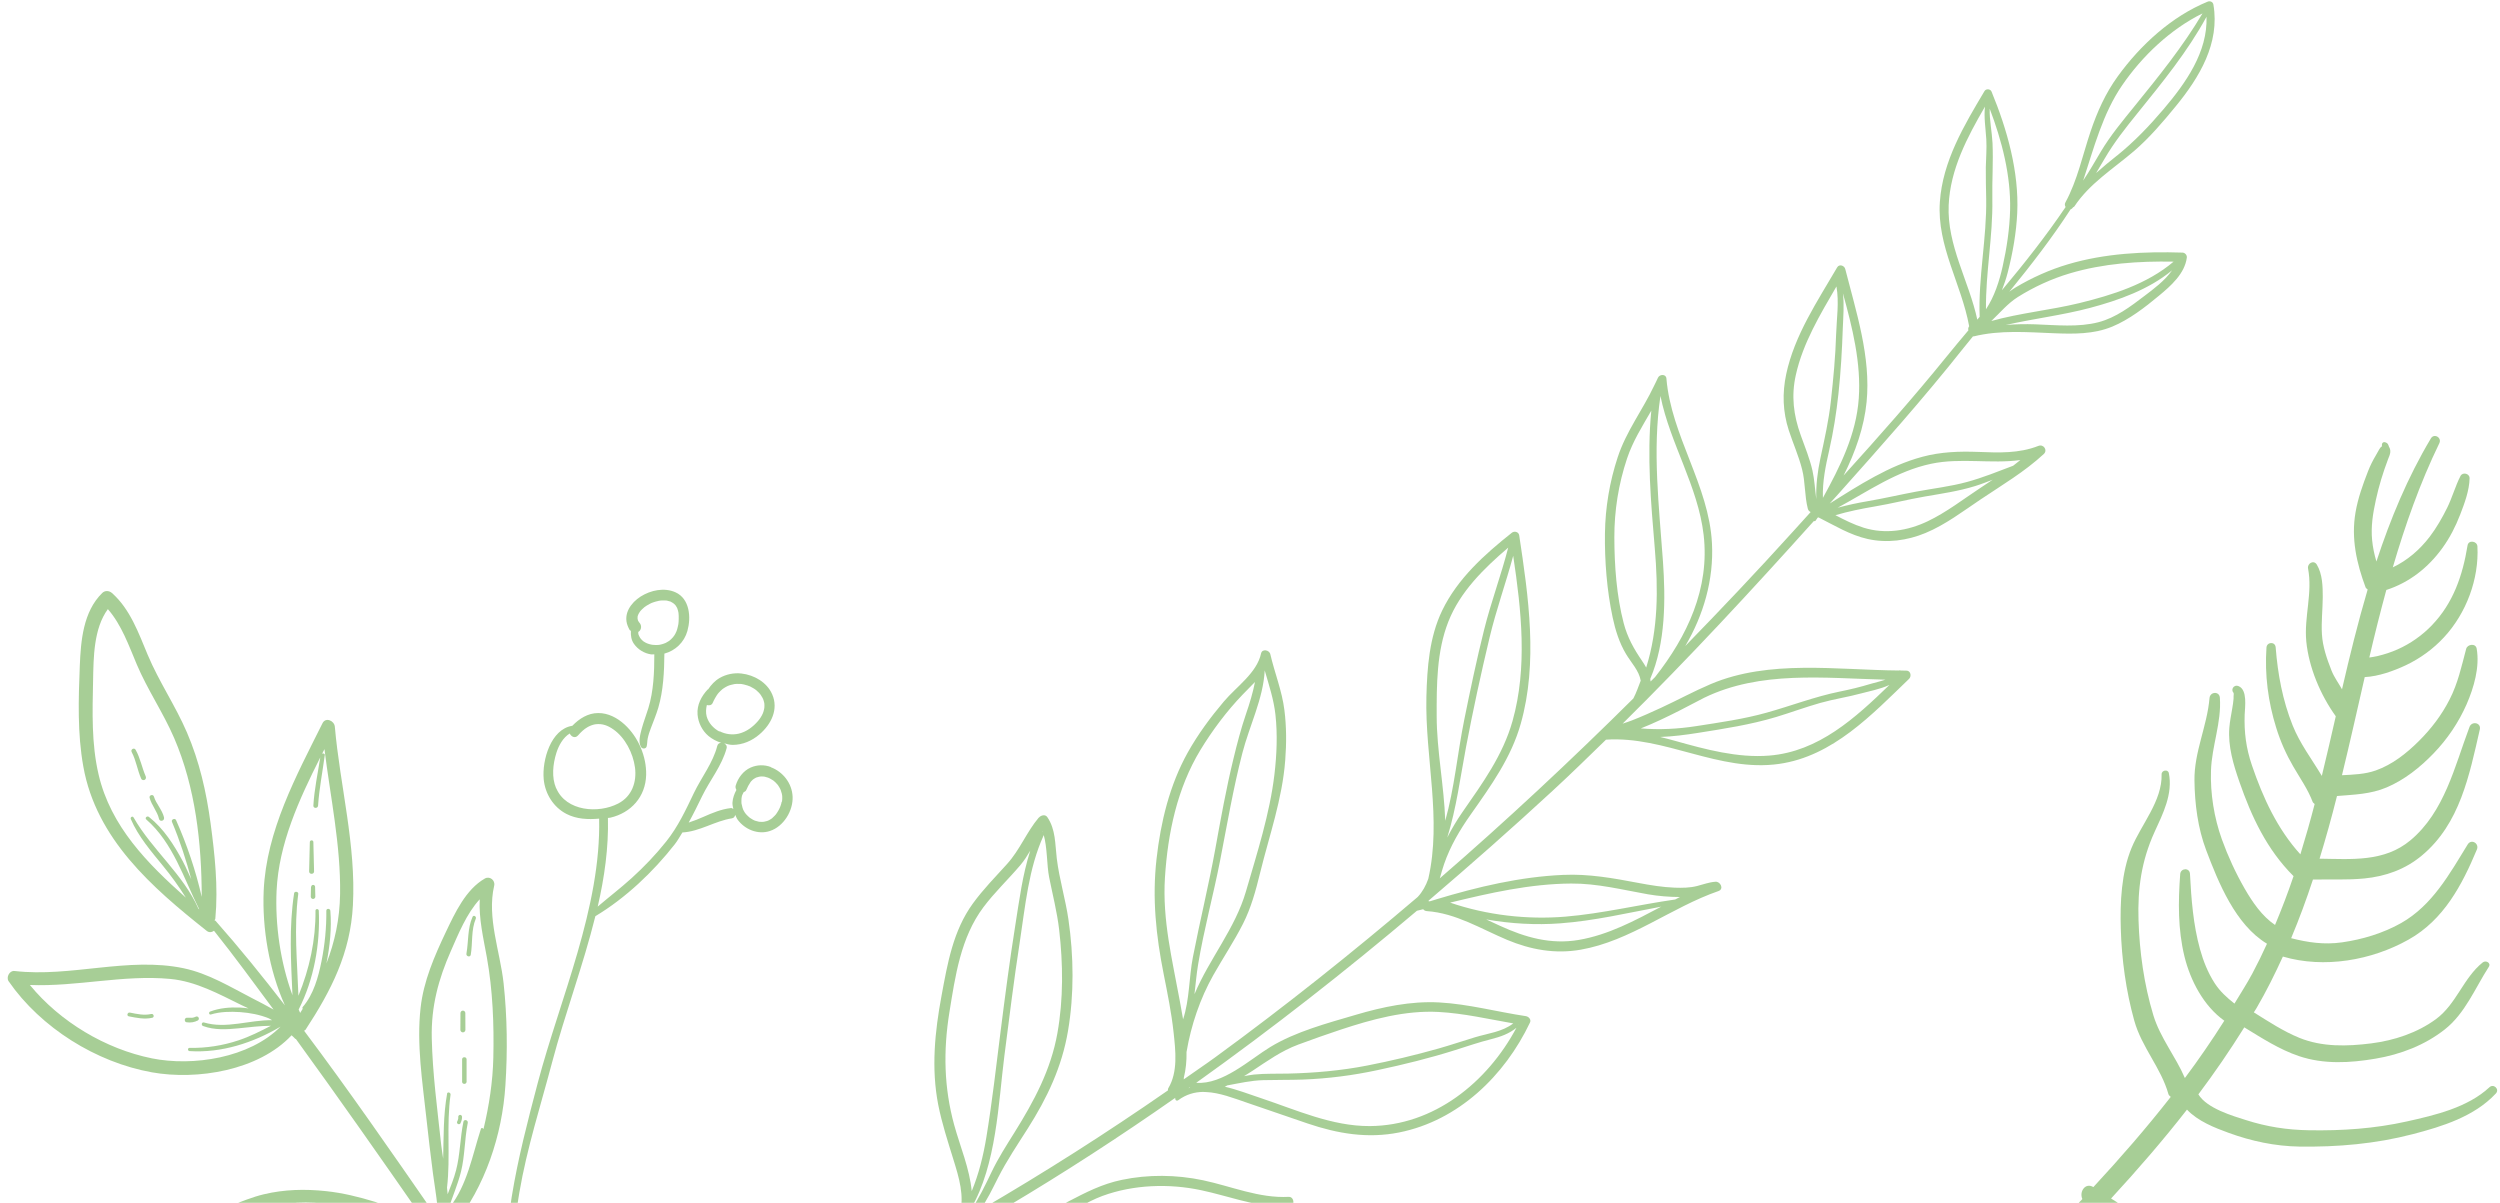 <svg width="318" height="153" viewBox="0 0 318 153" fill="none" xmlns="http://www.w3.org/2000/svg">
<path d="M80.11 80.15C80.14 80.2 80.21 80.2 80.25 80.25C80.22 80.83 80.29 81.41 80.64 81.9C81.15 82.63 81.96 83.11 82.83 83.24C82.97 83.26 83.1 83.22 83.23 83.23C83.23 85.5 83.14 87.9 82.47 90.08C82.2 90.96 81.86 91.83 81.62 92.72C81.45 93.39 81.15 94.38 81.54 95.02C81.71 95.3 82.18 95.27 82.26 94.93C82.34 94.6 82.32 94.25 82.39 93.92C82.48 93.48 82.63 93.05 82.79 92.62C83.11 91.76 83.47 90.92 83.73 90.04C84.38 87.83 84.49 85.43 84.51 83.14C85.89 82.77 87.03 81.72 87.44 80.25C87.92 78.55 87.75 76.17 85.92 75.34C84.5 74.7 82.77 75.07 81.49 75.88C80.25 76.67 79.26 78.07 79.83 79.58C79.91 79.78 80 79.98 80.11 80.17V80.15ZM81.09 78.49C81.11 78.43 81.12 78.36 81.14 78.29C81.14 78.27 81.16 78.23 81.18 78.19C81.18 78.17 81.22 78.1 81.23 78.08C81.29 77.96 81.37 77.86 81.44 77.75C81.46 77.73 81.48 77.7 81.5 77.68C81.54 77.63 81.59 77.59 81.63 77.54C81.74 77.43 81.86 77.33 81.97 77.23C81.99 77.22 82.01 77.2 82.03 77.19C82.1 77.14 82.17 77.1 82.23 77.05C82.36 76.97 82.49 76.89 82.63 76.82C82.7 76.78 82.78 76.75 82.86 76.71C83.03 76.63 82.75 76.75 82.93 76.68C83.09 76.62 83.25 76.56 83.41 76.52C83.54 76.48 83.68 76.45 83.82 76.42C83.88 76.41 84.16 76.38 83.92 76.4C84 76.4 84.08 76.38 84.16 76.38C84.31 76.38 84.45 76.37 84.6 76.38C84.66 76.38 84.72 76.39 84.78 76.39C84.81 76.39 84.85 76.4 84.88 76.41C85.02 76.44 85.15 76.48 85.28 76.52C85.45 76.58 85.16 76.45 85.34 76.55C85.41 76.59 85.48 76.62 85.55 76.67C85.6 76.7 85.76 76.84 85.6 76.69C85.65 76.74 85.71 76.78 85.76 76.83C85.81 76.88 85.86 76.93 85.91 76.98C85.92 76.99 86 77.1 85.93 77C85.86 76.9 85.96 77.04 85.97 77.06C86.01 77.12 86.05 77.19 86.09 77.26C86.11 77.29 86.12 77.32 86.14 77.36C86.21 77.49 86.09 77.22 86.14 77.36C86.2 77.53 86.26 77.7 86.29 77.88C86.29 77.92 86.3 77.96 86.31 78.01C86.35 78.18 86.31 77.86 86.31 78.04C86.31 78.13 86.33 78.23 86.33 78.32C86.34 78.57 86.33 78.81 86.32 79.06C86.3 79.34 86.29 79.43 86.22 79.71C86.2 79.82 86.17 79.92 86.14 80.03C86.12 80.09 86.1 80.15 86.08 80.21C86.08 80.22 86.06 80.27 86.05 80.3C85.86 80.75 85.68 81 85.38 81.29C85.32 81.35 85.25 81.41 85.18 81.47C85.04 81.58 85.28 81.4 85.14 81.5C85.11 81.52 85.08 81.54 85.05 81.56C84.96 81.62 84.87 81.67 84.78 81.72C84.75 81.74 84.72 81.75 84.69 81.77C84.67 81.78 84.46 81.87 84.6 81.81C84.43 81.88 84.25 81.94 84.07 81.98C83.99 82 83.91 82.01 83.82 82.03C83.65 82.06 83.95 82.02 83.79 82.03C83.74 82.03 83.69 82.03 83.64 82.04C83.43 82.05 83.21 82.04 83 82.02C83.15 82.04 82.87 82 82.83 81.99C82.74 81.97 82.64 81.95 82.55 81.92C82.44 81.89 82.34 81.85 82.24 81.81C82.37 81.86 82.13 81.75 82.09 81.73C82.01 81.69 81.93 81.64 81.86 81.59C81.84 81.58 81.72 81.49 81.83 81.57C81.79 81.54 81.76 81.51 81.73 81.48C81.54 81.31 81.51 81.26 81.41 81.11C81.36 81.03 81.32 80.95 81.28 80.87C81.35 81.01 81.2 80.68 81.26 80.82C81.24 80.77 81.22 80.72 81.2 80.66C81.17 80.57 81.2 80.46 81.19 80.36C81.21 80.35 81.23 80.36 81.25 80.35C81.62 80.06 81.64 79.54 81.33 79.2C81.31 79.18 81.29 79.15 81.27 79.13C81.25 79.07 81.2 79.02 81.17 78.97C81.17 78.95 81.15 78.94 81.15 78.92C81.15 78.87 81.12 78.79 81.1 78.73C81.1 78.72 81.1 78.7 81.1 78.69C81.1 78.63 81.1 78.57 81.1 78.5C81.1 78.3 81.06 78.65 81.1 78.47L81.09 78.49Z" fill="#509E2F" fill-opacity="0.5"/>
<path d="M59.88 121.45C60.14 119.94 59.91 118.3 60.52 116.86C60.64 116.58 60.24 116.34 60.11 116.62C59.45 118.09 59.61 119.74 59.33 121.3C59.26 121.66 59.82 121.81 59.88 121.45Z" fill="#509E2F" fill-opacity="0.5"/>
<path d="M59.2 131C59.2 130.29 59.2 129.57 59.19 128.86C59.19 128.69 59.05 128.55 58.88 128.55C58.71 128.55 58.58 128.69 58.57 128.86C58.57 129.57 58.57 130.29 58.56 131C58.56 131.17 58.71 131.32 58.88 131.32C59.05 131.32 59.2 131.17 59.2 131Z" fill="#509E2F" fill-opacity="0.5"/>
<path d="M39.95 110.85C39.93 109.6 39.9 108.36 39.86 107.11C39.86 106.82 39.42 106.82 39.41 107.11C39.37 108.36 39.34 109.61 39.32 110.85C39.32 111.25 39.95 111.25 39.95 110.85Z" fill="#509E2F" fill-opacity="0.5"/>
<path d="M39.56 112.81C39.55 113.23 39.54 113.64 39.53 114.06C39.53 114.21 39.66 114.35 39.82 114.35C39.97 114.35 40.11 114.22 40.11 114.06C40.1 113.64 40.09 113.23 40.08 112.81C40.08 112.68 39.97 112.55 39.83 112.56C39.69 112.56 39.58 112.67 39.58 112.81H39.56Z" fill="#509E2F" fill-opacity="0.5"/>
<path d="M16.52 128.8C16.21 128.74 16.07 129.22 16.39 129.28C17.38 129.47 18.37 129.69 19.37 129.46C19.68 129.39 19.55 128.91 19.24 128.98C18.33 129.19 17.42 128.98 16.52 128.8Z" fill="#509E2F" fill-opacity="0.5"/>
<path d="M25.16 129.81C25.29 129.74 25.34 129.55 25.26 129.43C25.17 129.29 25.02 129.26 24.88 129.33C24.87 129.33 24.85 129.34 24.84 129.35C24.81 129.36 24.81 129.36 24.83 129.35C24.86 129.34 24.79 129.36 24.79 129.37C24.74 129.39 24.69 129.4 24.64 129.42C24.59 129.43 24.55 129.44 24.5 129.45C24.48 129.45 24.45 129.45 24.43 129.46C24.43 129.46 24.33 129.47 24.38 129.46C24.42 129.46 24.34 129.46 24.34 129.46C24.31 129.46 24.28 129.46 24.26 129.46C24.21 129.46 24.16 129.46 24.12 129.46C24.07 129.46 24.02 129.46 23.98 129.46C23.96 129.46 23.93 129.46 23.91 129.46C23.99 129.47 23.88 129.46 23.87 129.46C23.72 129.43 23.55 129.5 23.51 129.67C23.48 129.81 23.55 130.01 23.71 130.03C23.98 130.07 24.23 130.07 24.49 130.03C24.73 129.99 24.96 129.91 25.17 129.8L25.16 129.81Z" fill="#509E2F" fill-opacity="0.5"/>
<path d="M18.41 99.19C18.58 99.09 18.6 98.9 18.53 98.74C18.05 97.64 17.85 96.43 17.25 95.37C17.06 95.04 16.57 95.33 16.75 95.66C17.32 96.73 17.47 97.96 17.97 99.07C18.04 99.23 18.28 99.27 18.42 99.19H18.41Z" fill="#509E2F" fill-opacity="0.5"/>
<path d="M20.87 103.99C20.75 103.49 20.49 103.05 20.23 102.61C19.98 102.2 19.72 101.79 19.58 101.33C19.48 100.98 18.94 101.13 19.03 101.48C19.28 102.44 20.01 103.2 20.23 104.17C20.33 104.58 20.97 104.41 20.86 104L20.87 103.99Z" fill="#509E2F" fill-opacity="0.5"/>
<path d="M98.06 97.57C97.23 97.25 96.3 97.27 95.49 97.63C94.54 98.05 93.87 98.95 93.58 99.93C93.52 100.12 93.58 100.31 93.67 100.48C93.41 100.97 93.21 101.5 93.17 102.07C93.15 102.35 93.22 102.63 93.28 102.9C93.19 102.84 93.09 102.77 92.95 102.79C91.74 102.93 90.62 103.4 89.51 103.89C88.9 104.16 88.26 104.42 87.6 104.63C88.21 103.53 88.76 102.4 89.32 101.25C90.32 99.21 91.82 97.41 92.42 95.19C92.51 94.88 92.33 94.67 92.11 94.55C92.47 94.64 92.82 94.75 93.19 94.75C94.47 94.75 95.66 94.23 96.62 93.4C98.1 92.13 99.06 90.21 98.22 88.31C97.55 86.78 95.92 85.85 94.31 85.67C93.36 85.56 92.37 85.76 91.54 86.24C90.93 86.59 90.46 87.11 90.07 87.69C90.06 87.69 90.04 87.68 90.03 87.69C89.21 88.56 88.63 89.67 88.73 90.9C88.82 91.94 89.31 92.93 90.11 93.61C90.59 94.01 91.14 94.29 91.72 94.48C91.51 94.51 91.31 94.6 91.24 94.87C90.69 97.04 89.23 98.86 88.27 100.86C87.23 103.03 86.25 105.15 84.74 107.04C83.41 108.71 81.93 110.26 80.34 111.7C78.95 112.96 77.46 114.1 76.03 115.32C76.89 111.59 77.42 107.82 77.33 104.04C77.43 104.02 77.53 104.04 77.63 104.01C80.29 103.39 82.12 101.33 82.19 98.58C82.25 96.23 81.18 93.73 79.44 92.15C78.52 91.31 77.36 90.69 76.09 90.7C74.79 90.7 73.68 91.41 72.8 92.32C70.06 92.74 68.93 96.72 69.16 99.12C69.33 100.96 70.39 102.67 72.05 103.53C73.33 104.19 74.78 104.26 76.21 104.13C76.47 115.4 71.26 126.95 68.42 137.68C65.83 147.47 63.44 156.89 64.53 166.96C61.95 163.58 59.41 160.16 56.94 156.7C57.17 156.61 57.22 156.43 57.12 156.21C57.33 156.21 57.54 156.14 57.71 155.92C61.71 150.93 63.89 144.37 64.29 138.02C64.57 133.72 64.52 129.38 64.06 125.09C63.62 121.03 61.91 116.72 62.86 112.66C63.02 111.98 62.3 111.39 61.67 111.75C59.24 113.14 57.86 116.15 56.71 118.56C55.25 121.64 53.88 124.78 53.5 128.19C52.98 132.82 53.73 137.58 54.23 142.18C54.49 144.56 54.77 146.94 55.08 149.32C55.26 150.69 55.51 152.08 55.64 153.47C55.58 153.73 55.57 154 55.49 154.26C55.43 154.45 55.56 154.57 55.7 154.63C55.7 154.77 55.72 154.9 55.72 155.04C55.53 154.77 55.33 154.52 55.14 154.25C49.74 146.46 44.36 138.67 38.68 131.11C38.74 131.06 38.81 131.06 38.86 130.99C42.14 125.98 44.57 121.24 44.89 115.15C45.3 107.51 43.26 100 42.59 92.43C42.52 91.67 41.42 91.18 41.02 92C37.68 98.7 33.87 105.68 33.54 113.33C33.34 118.06 34.22 123.39 36.24 127.88C33.41 124.22 30.5 120.61 27.42 117.13C27.38 117.08 27.33 117.09 27.28 117.07C27.31 116.99 27.38 116.95 27.39 116.86C27.77 112.82 27.32 108.69 26.78 104.68C26.24 100.7 25.37 96.87 23.78 93.17C22.32 89.77 20.22 86.71 18.79 83.3C17.63 80.53 16.55 77.47 14.24 75.43C13.88 75.12 13.36 75.08 13 75.43C10.58 77.81 10.28 81.49 10.15 84.7C9.98 88.97 9.84 93.3 10.6 97.51C12.24 106.7 19.32 112.88 26.3 118.41C26.61 118.66 26.97 118.58 27.22 118.39C29.84 121.67 32.3 125.05 34.8 128.42C33.93 127.92 33.03 127.47 32.15 127.01C29.3 125.54 26.53 123.83 23.35 123.16C16.29 121.68 8.99 124.34 1.85 123.51C1.21 123.43 0.75 124.31 1.1 124.82C5.2 130.74 12.24 135.13 19.32 136.4C25.09 137.43 32.89 136.17 37.09 131.69C37.25 131.85 37.42 131.97 37.57 132.15C37.59 132.17 37.61 132.14 37.63 132.15C43.09 139.67 48.42 147.28 53.72 154.91C49.69 153.55 45.73 151.96 41.45 151.51C38.81 151.23 36.16 151.29 33.57 151.91C30.61 152.61 27.86 154.34 24.78 154.47C23.88 154.51 23.6 155.91 24.56 156.11C33.93 158.03 46.76 165.03 55.33 157.5C55.39 157.45 55.37 157.38 55.41 157.32C59.4 163.04 63.52 168.65 67.72 174.22C67.89 174.17 68.04 174.08 68.21 174.04C68.73 173.93 69.25 173.88 69.78 173.83C68.38 172.01 66.99 170.19 65.59 168.37C65.12 162.8 65.11 157.24 66.06 151.7C67.02 146.05 68.8 140.54 70.26 135.01C71.86 128.97 74.18 122.8 75.73 116.54C79.57 114.24 83.1 110.89 85.84 107.38C86.21 106.91 86.48 106.39 86.8 105.89C89.01 105.77 90.93 104.43 93.11 104.09C93.36 104.05 93.47 103.86 93.52 103.65C93.62 103.85 93.69 104.07 93.82 104.25C94.73 105.51 96.42 106.21 97.94 105.7C99.69 105.12 100.9 103.13 100.82 101.32C100.74 99.64 99.61 98.18 98.05 97.59L98.06 97.57ZM91.52 93.06C90.75 92.65 90.12 91.97 89.89 91.13C89.76 90.66 89.8 90.16 89.91 89.68C90.2 89.76 90.52 89.72 90.66 89.4C90.75 89.19 90.85 88.98 90.97 88.78C91.06 88.61 91.24 88.34 91.3 88.26C91.34 88.21 91.53 87.99 91.64 87.89C91.71 87.82 91.78 87.76 91.85 87.7C91.85 87.7 91.9 87.66 91.92 87.64C91.95 87.62 91.98 87.59 92.02 87.57C92.16 87.47 92.31 87.39 92.46 87.31C92.5 87.29 92.54 87.27 92.58 87.25C92.73 87.17 92.49 87.28 92.58 87.25C92.67 87.22 92.76 87.18 92.85 87.15C93.01 87.1 93.18 87.06 93.35 87.03C93.55 86.99 93.27 87.03 93.47 87.01C93.55 87.01 93.64 87 93.72 86.99C93.89 86.99 94.06 86.99 94.22 87C94.26 87 94.3 87 94.34 87.01C94.44 87.03 94.54 87.05 94.64 87.07C94.79 87.1 94.95 87.15 95.1 87.2C95.17 87.22 95.24 87.25 95.31 87.28C95.47 87.34 95.18 87.21 95.33 87.28C95.37 87.3 95.42 87.32 95.46 87.34C95.61 87.41 95.75 87.49 95.89 87.58C95.95 87.62 96.01 87.66 96.07 87.7C96.09 87.7 96.1 87.72 96.11 87.73C96.13 87.74 96.16 87.77 96.18 87.78C96.3 87.89 96.42 87.99 96.53 88.11C96.58 88.17 96.63 88.23 96.69 88.29C96.77 88.38 96.69 88.29 96.67 88.27C96.7 88.31 96.73 88.36 96.77 88.4C96.85 88.52 96.93 88.65 97 88.78C97.02 88.82 97.11 89.05 97.05 88.87C97.08 88.96 97.11 89.04 97.14 89.13C97.16 89.2 97.18 89.28 97.2 89.36C97.2 89.39 97.2 89.42 97.22 89.45C97.24 89.61 97.24 89.78 97.23 89.94C97.23 89.98 97.23 90.02 97.22 90.06C97.2 90.14 97.19 90.22 97.17 90.31C97.15 90.39 97.12 90.48 97.1 90.56C97.08 90.61 96.99 90.84 97.05 90.71C96.88 91.1 96.64 91.46 96.43 91.7C95.77 92.47 94.94 93.09 93.97 93.32C93.16 93.51 92.26 93.4 91.53 93.01L91.52 93.06ZM70.74 100.27C70.14 98.87 70.33 97.18 70.77 95.77C71.07 94.82 71.62 93.82 72.47 93.3C72.66 93.71 73.15 93.97 73.53 93.54C73.89 93.13 74.27 92.76 74.74 92.49C75.06 92.3 75.53 92.14 75.8 92.12C76.63 92.03 77.31 92.28 78.02 92.78C79.5 93.81 80.52 95.77 80.77 97.62C81.01 99.44 80.41 101.28 78.65 102.2C76.11 103.53 72.01 103.19 70.76 100.28L70.74 100.27ZM24.4 111.99C24.01 111.19 23.68 110.36 23.26 109.57C22.14 107.48 20.83 105.4 18.94 103.91C18.71 103.73 18.38 104.04 18.61 104.24C22.02 107.21 23.37 111.74 25.35 115.68C25.31 115.65 25.28 115.62 25.24 115.59C23.31 111.21 19.35 108.11 16.99 103.98C16.86 103.75 16.54 103.95 16.64 104.19C17.6 106.42 19.23 108.29 20.75 110.16C21.8 111.44 22.77 112.78 23.64 114.18C18.75 109.83 14.08 105.12 12.54 98.52C11.62 94.58 11.76 90.58 11.84 86.57C11.9 83.64 11.9 79.97 13.72 77.48C15.46 79.47 16.39 82.13 17.4 84.52C18.77 87.75 20.76 90.65 22.15 93.87C24.86 100.16 25.65 107.22 25.66 114.08C24.89 110.72 23.79 107.46 22.39 104.31C22.26 104.02 21.75 104.23 21.87 104.53C22.89 106.96 23.7 109.47 24.38 112.01L24.4 111.99ZM19.31 134.62C13.44 133.43 7.65 129.99 3.8 125.29C9.78 125.53 15.69 123.96 21.66 124.52C24.94 124.83 27.83 126.44 30.74 127.86C31.03 128 31.32 128.13 31.61 128.27C31.25 128.23 30.9 128.17 30.54 128.16C29.26 128.11 27.94 128.21 26.73 128.67C26.5 128.76 26.59 129.12 26.83 129.04C28.01 128.68 29.31 128.66 30.54 128.74C31.77 128.83 33.03 129.06 34.18 129.53C34.18 129.53 34.18 129.53 34.19 129.53C34.33 129.61 34.47 129.69 34.61 129.77C31.73 129.72 28.77 130.91 25.95 130.06C25.66 129.97 25.55 130.41 25.83 130.51C27.28 131.05 28.86 130.95 30.37 130.8C31.73 130.66 33.09 130.49 34.46 130.48C33.12 131.17 31.79 131.85 30.34 132.33C28.33 133 26.23 133.33 24.11 133.29C23.85 133.29 23.85 133.68 24.11 133.7C28.17 133.96 32.2 132.65 35.68 130.59C31.75 134.57 24.54 135.68 19.3 134.62H19.31ZM38.18 128.84C38.11 128.7 38.06 128.55 37.99 128.41C39.94 124.58 40.74 120.1 40.55 115.84C40.54 115.57 40.12 115.57 40.13 115.84C40.17 119.53 39.37 123.24 37.96 126.66C37.81 122.34 37.37 118.02 37.94 113.7C37.98 113.4 37.45 113.33 37.41 113.63C36.75 117.92 37.01 122.26 37.2 126.59C35.65 122.38 34.99 117.6 35.18 113.32C35.46 107.3 38.04 101.71 40.74 96.34C40.42 98.38 39.98 100.4 39.86 102.47C39.84 102.86 40.44 102.86 40.46 102.47C40.6 100.31 41.03 98.19 41.31 96.05C41.34 95.85 41.14 95.81 40.98 95.87C41.08 95.67 41.18 95.48 41.27 95.29C42.03 101.42 43.35 107.51 43.26 113.71C43.21 116.94 42.58 119.82 41.52 122.55C41.96 120.37 42.2 118.07 42.02 115.85C41.99 115.53 41.5 115.52 41.51 115.85C41.53 117.99 41.32 120.15 40.9 122.25C40.49 124.29 39.89 126.49 38.5 128.1C38.43 128.18 38.5 128.25 38.5 128.33C38.39 128.5 38.29 128.68 38.17 128.86L38.18 128.84ZM53.81 156.5C53.74 156.45 53.68 156.39 53.59 156.43C53.57 156.29 53.46 156.17 53.28 156.22C51.65 156.68 50.04 157.22 48.38 157.58C46.7 157.94 44.88 158.16 43.24 157.54C43 157.45 42.9 157.83 43.13 157.93C44.73 158.58 46.53 158.44 48.19 158.14C48.21 158.14 48.23 158.13 48.24 158.13C49.37 158.34 50.5 158.21 51.59 157.87C47.85 159.59 43.32 159.14 39.34 158.3C35.63 157.52 32.02 156.36 28.37 155.38C29.67 154.95 30.95 154.41 32.27 153.98C35.17 153.03 38.12 152.79 41.15 153.06C44.59 153.37 47.81 154.63 51.08 155.61C50.46 155.78 49.83 155.96 49.19 156.12C48.83 156.09 48.49 156.04 48.15 155.99C48.53 155.93 48.93 155.96 49.3 155.86C49.64 155.77 49.5 155.24 49.15 155.33C48.26 155.57 47.34 155.61 46.42 155.66C45.24 155.39 44.05 155.04 43.07 154.37C42.88 154.24 42.71 154.54 42.9 154.67C43.54 155.12 44.28 155.47 45.05 155.73C44.01 155.7 42.95 155.58 41.97 155.21C41.73 155.12 41.63 155.5 41.86 155.6C42.88 156.02 43.99 156.16 45.08 156.22C45.03 156.33 45.03 156.46 45.17 156.52C46.53 157.13 47.95 156.96 49.37 156.63C50.26 156.7 51.16 156.67 51.97 156.39C52.17 156.32 52.16 156.13 52.08 156C52.14 155.99 52.2 155.97 52.26 155.96C52.84 156.12 53.44 156.21 54.03 156.33C53.95 156.4 53.87 156.44 53.79 156.5H53.81ZM56.87 139.13C56.38 141.86 56.44 144.63 56.37 147.39C56.28 146.77 56.18 146.14 56.11 145.54C55.63 141.07 55.02 136.56 54.92 132.06C54.83 128.03 55.76 124.56 57.37 120.92C58.27 118.89 59.35 116.18 61.02 114.39C60.9 116.85 61.47 119.25 61.92 121.73C62.68 125.95 62.85 130.3 62.75 134.58C62.68 137.58 62.22 140.63 61.5 143.62C61.44 143.47 61.23 143.41 61.17 143.6C60.07 146.99 59.45 150.7 57.2 153.57C57.13 153.66 57.08 153.77 57.01 153.86C57.54 152.24 58.23 150.68 58.64 149.03C59.14 147 59.09 144.88 59.5 142.83C59.57 142.47 59.03 142.32 58.95 142.68C58.52 144.72 58.54 146.84 58.01 148.86C57.74 149.91 57.33 150.91 56.94 151.91C56.91 151.63 56.89 151.35 56.86 151.07C57.32 147.18 56.76 143.13 57.31 139.25C57.35 138.96 56.91 138.83 56.86 139.13H56.87ZM99.43 101.98C99.41 102.08 99.39 102.18 99.36 102.28C99.34 102.36 99.31 102.44 99.28 102.52C99.26 102.57 99.24 102.62 99.22 102.67C99.21 102.7 99.19 102.73 99.18 102.77C99.1 102.95 99 103.13 98.89 103.3C98.83 103.39 98.77 103.48 98.71 103.57C98.7 103.58 98.63 103.67 98.7 103.58C98.66 103.63 98.62 103.67 98.58 103.72C98.46 103.85 98.34 103.97 98.21 104.08C98.12 104.16 98.19 104.09 98.21 104.08C98.17 104.11 98.14 104.13 98.1 104.16C98.02 104.21 97.94 104.26 97.85 104.31C97.79 104.34 97.73 104.37 97.67 104.4C97.82 104.33 97.61 104.42 97.57 104.43C97.42 104.48 97.27 104.51 97.12 104.54C97.31 104.51 97.05 104.54 97.01 104.54C96.95 104.54 96.88 104.54 96.82 104.54C96.74 104.54 96.67 104.53 96.59 104.53C96.55 104.53 96.51 104.52 96.48 104.51C96.34 104.48 96.2 104.44 96.07 104.4C96.01 104.38 95.87 104.32 96 104.38C95.92 104.34 95.84 104.31 95.76 104.26C95.63 104.19 95.51 104.11 95.39 104.03C95.36 104.01 95.27 103.94 95.39 104.03C95.37 104.01 95.34 103.99 95.32 103.97C95.26 103.92 95.2 103.86 95.14 103.81C95.08 103.75 95.03 103.7 94.97 103.64C94.94 103.61 94.92 103.58 94.89 103.55C94.88 103.54 94.78 103.41 94.83 103.48C94.89 103.56 94.8 103.43 94.79 103.43C94.76 103.39 94.74 103.35 94.71 103.31C94.67 103.24 94.63 103.17 94.59 103.1C94.57 103.06 94.47 102.85 94.53 102.98C94.5 102.9 94.47 102.81 94.44 102.72C94.39 102.55 94.35 102.38 94.32 102.21C94.32 102.19 94.3 102.1 94.32 102.21C94.32 102.16 94.31 102.11 94.31 102.05C94.31 101.96 94.31 101.87 94.31 101.79C94.31 101.55 94.33 101.48 94.37 101.27C94.41 101.09 94.52 100.94 94.59 100.77C94.73 100.71 94.86 100.64 94.92 100.5C95.07 100.14 95.25 99.8 95.47 99.48C95.49 99.45 95.52 99.42 95.54 99.39C95.6 99.32 95.66 99.26 95.73 99.2C95.78 99.15 95.91 99.06 95.78 99.15C95.85 99.1 95.93 99.05 96.01 99C96.07 98.96 96.14 98.93 96.2 98.9C96.22 98.9 96.25 98.88 96.27 98.88C96.41 98.83 96.56 98.81 96.7 98.77C96.5 98.82 96.7 98.77 96.76 98.77C96.83 98.77 96.9 98.77 96.97 98.77C97.04 98.77 97.11 98.78 97.17 98.78C97.21 98.78 97.25 98.79 97.29 98.8C97.43 98.83 97.57 98.87 97.7 98.92C97.75 98.94 97.93 99.02 97.76 98.94C97.83 98.97 97.91 99.01 97.98 99.05C98.11 99.12 98.24 99.2 98.36 99.28C98.36 99.28 98.5 99.38 98.41 99.32C98.32 99.25 98.45 99.35 98.46 99.36C98.52 99.41 98.59 99.47 98.65 99.53C98.76 99.64 98.86 99.75 98.96 99.87C98.87 99.75 98.97 99.89 99 99.94C99.05 100.02 99.1 100.1 99.15 100.18C99.19 100.25 99.23 100.32 99.26 100.39C99.28 100.42 99.29 100.45 99.3 100.48C99.37 100.63 99.27 100.39 99.3 100.48C99.36 100.64 99.41 100.79 99.45 100.96C99.45 101 99.5 101.28 99.48 101.1C99.48 101.17 99.49 101.25 99.5 101.32C99.51 101.51 99.5 101.69 99.48 101.88C99.49 101.73 99.47 101.94 99.46 101.99L99.43 101.98Z" fill="#509E2F" fill-opacity="0.5"/>
<path d="M59.35 137.6C59.36 136.65 59.35 135.7 59.35 134.75C59.35 134.39 58.78 134.39 58.78 134.75C58.78 135.7 58.77 136.65 58.78 137.6C58.78 137.96 59.34 137.96 59.35 137.6Z" fill="#509E2F" fill-opacity="0.5"/>
<path d="M58.56 142.89C58.7 142.63 58.78 142.35 58.77 142.05C58.77 141.93 58.66 141.81 58.53 141.81C58.4 141.81 58.29 141.92 58.29 142.05C58.29 142.11 58.29 142.17 58.29 142.23C58.29 142.26 58.29 142.26 58.29 142.23C58.29 142.24 58.29 142.26 58.29 142.27C58.29 142.3 58.28 142.32 58.27 142.35C58.26 142.4 58.24 142.46 58.22 142.51C58.24 142.47 58.2 142.55 58.2 142.56C58.19 142.59 58.17 142.61 58.16 142.64C58.1 142.75 58.13 142.91 58.25 142.97C58.36 143.03 58.51 143 58.58 142.88L58.56 142.89Z" fill="#509E2F" fill-opacity="0.5"/>
<path d="M132.134 103.993C130.574 105.842 129.736 108.098 128.091 109.908C126.607 111.546 125.05 113.135 123.749 114.926C121.228 118.397 120.526 122.546 119.76 126.678C118.904 131.269 118.442 135.912 119.344 140.534C119.815 142.91 120.568 145.208 121.282 147.519C121.987 149.796 122.706 152.113 122.076 154.491C121.718 155.056 121.26 155.565 120.833 156.097C117.949 157.737 115.061 159.36 112.132 160.936C104.869 164.834 97.545 168.579 90.108 172.122C83.125 175.45 76.215 178.982 68.675 180.873C67.919 181.061 68.131 182.238 68.896 182.074C76.965 180.294 84.352 176.288 91.759 172.771C100.434 168.656 108.91 164.155 117.352 159.591C120.028 158.141 122.654 156.609 125.28 155.089C125.319 155.086 125.332 155.137 125.372 155.112C126.33 154.514 128.038 155.061 129.358 155.552C129.666 155.73 129.971 155.869 130.321 155.917C130.354 155.931 130.402 155.951 130.434 155.964C132.45 156.69 134.145 157.795 135.861 159.058C139.068 161.405 142.452 162.929 146.47 163.156C153.9 163.576 160.454 159.32 164.425 153.25C164.663 152.88 164.447 152.211 163.936 152.239C160.152 152.44 156.647 150.895 153.007 150.126C149.634 149.416 146.05 149.371 142.677 150.083C140.147 150.615 138.143 151.661 135.886 152.833C134.953 153.317 132.81 154.597 131.202 154.715C130.159 154.306 129.127 153.886 128.071 153.508C135.39 149.16 142.531 144.521 149.497 139.643C149.441 139.877 149.639 140.118 149.879 139.942C150.892 139.193 151.948 138.912 153.012 138.891C153.14 138.884 153.264 138.921 153.398 138.909C155.125 138.976 156.894 139.678 158.6 140.259C161.18 141.137 163.748 142.036 166.334 142.909C170.146 144.2 173.949 144.848 177.944 144.054C185.499 142.552 191.392 136.846 194.62 130.057C194.797 129.677 194.437 129.307 194.093 129.254C190.414 128.704 186.791 127.715 183.07 127.51C179.47 127.315 175.888 128.072 172.454 129.085C168.838 130.15 164.801 131.217 161.572 133.185C158.934 134.799 155.531 137.988 152.157 137.732C161.818 130.84 171.168 123.515 180.234 115.848C180.499 115.785 180.77 115.717 181.035 115.653C181.13 115.788 181.278 115.876 181.487 115.892C185.193 116.151 188.349 118.14 191.693 119.545C194.693 120.803 197.806 121.367 201.041 120.805C207.394 119.699 212.583 115.425 218.588 113.342C219.32 113.092 218.845 112.11 218.205 112.157C217.382 112.217 216.658 112.501 215.862 112.702C214.932 112.937 213.979 112.944 213.024 112.912C211.468 112.851 209.931 112.599 208.403 112.308C205.205 111.705 202.109 111.137 198.838 111.287C193.335 111.526 187.971 112.809 182.717 114.389C182.717 114.389 182.717 114.389 182.711 114.394C182.428 114.484 182.145 114.563 181.862 114.652C181.796 114.647 181.736 114.626 181.681 114.622C181.717 114.592 181.736 114.554 181.761 114.523C187.091 109.971 192.351 105.337 197.497 100.583C199.808 98.458 202.041 96.266 204.284 94.086C211.787 93.587 218.668 98.26 226.31 97.168C233.152 96.188 238.105 90.9 242.832 86.353C243.178 86.024 243.044 85.295 242.484 85.303C242.257 85.303 242.02 85.291 241.793 85.29C241.708 85.251 241.619 85.255 241.533 85.288C233.662 85.228 225.046 83.863 217.612 87.013C215.468 87.922 213.403 89.052 211.288 90.03C210.056 90.597 208.825 91.153 207.559 91.645C207.183 91.794 206.786 91.92 206.4 92.046C214.805 83.744 222.816 75.08 230.72 66.28C230.798 66.275 230.872 66.325 230.934 66.241C231.031 66.115 231.115 65.961 231.219 65.83C231.23 65.82 231.241 65.832 231.258 65.828C231.269 65.817 231.281 65.807 231.303 65.809C233.336 66.829 235.304 68.049 237.542 68.553C240.024 69.114 242.596 68.763 244.926 67.796C247.467 66.739 249.674 65.044 251.94 63.524C254.684 61.686 257.538 60 259.969 57.751C260.497 57.264 259.943 56.465 259.293 56.715C256.801 57.698 254.231 57.584 251.609 57.483C249.214 57.394 246.861 57.474 244.528 58.103C240.265 59.241 236.489 61.711 232.746 64.04C233.097 63.645 233.452 63.257 233.808 62.868C239.26 56.759 244.688 50.67 249.77 44.252C250.161 43.76 250.568 43.265 250.97 42.775C250.992 42.776 251.018 42.795 251.046 42.791C254.401 41.961 257.828 42.255 261.238 42.387C263.749 42.49 266.303 42.525 268.667 41.55C270.825 40.658 272.84 39.098 274.627 37.609C276.119 36.375 277.914 34.798 278.165 32.758C278.204 32.457 277.934 32.143 277.625 32.131C272.75 31.974 267.75 32.222 263.047 33.616C260.709 34.311 258.442 35.327 256.351 36.583C256.084 36.74 255.838 36.932 255.587 37.107C258.352 33.715 261.033 30.25 263.385 26.617C263.514 26.588 263.609 26.496 263.702 26.364C263.754 26.34 263.81 26.322 263.854 26.265C265.793 23.326 268.85 21.445 271.475 19.193C273.42 17.517 275.124 15.513 276.75 13.525C279.756 9.863 282.394 5.499 281.543 0.576C281.485 0.234 281.12 0.085 280.823 0.207C276.228 2.085 272.254 5.736 269.373 9.722C267.819 11.865 266.77 14.211 265.925 16.711C264.917 19.702 264.25 22.935 262.731 25.727C262.597 25.967 262.643 26.164 262.747 26.332C260.278 29.984 257.516 33.487 254.643 36.921C254.924 36.194 255.179 35.45 255.373 34.695C256.009 32.24 256.476 29.613 256.592 27.081C256.832 21.846 255.307 16.453 253.323 11.651C253.177 11.302 252.632 11.256 252.431 11.584C249.832 15.946 247.102 20.503 246.75 25.691C246.36 31.302 249.499 36.129 250.478 41.498C250.361 41.661 250.32 41.841 250.385 42.011C249.444 43.132 248.497 44.257 247.589 45.379C243.396 50.558 238.974 55.542 234.505 60.485C236.005 57.502 237.122 54.314 237.432 51.122C237.99 45.396 236.106 39.694 234.715 34.216C234.603 33.776 233.956 33.551 233.69 34.007C231.178 38.314 228.26 42.642 227.206 47.589C226.694 50.008 226.768 52.366 227.528 54.719C228.069 56.386 228.796 57.996 229.228 59.705C229.648 61.352 229.531 63.07 229.957 64.713C230.008 64.916 230.132 65.036 230.281 65.113C230.286 65.119 230.297 65.131 230.307 65.143C229.523 66.003 228.746 66.859 227.967 67.725C223.529 72.631 218.982 77.435 214.368 82.172C216.686 78.238 218.001 73.737 217.763 69.12C217.388 61.725 212.578 55.473 211.967 48.138C211.917 47.542 211.083 47.591 210.888 48.058C210.746 48.407 210.556 48.725 210.404 49.063C208.945 52.153 206.851 54.864 205.77 58.166C204.747 61.283 204.195 64.541 204.15 67.825C204.103 71.358 204.394 75.105 205.134 78.558C205.474 80.161 205.985 81.782 206.832 83.195C207.486 84.29 208.495 85.317 208.699 86.583C208.4 87.335 208.155 88.103 207.762 88.843C199.803 96.742 191.612 104.396 183.142 111.725C183.314 111.124 183.481 110.516 183.686 109.917C184.489 107.597 185.686 105.577 187.09 103.584C189.646 99.95 192.213 96.399 193.437 92.068C195.643 84.273 194.43 75.953 193.243 68.094C193.177 67.646 192.634 67.506 192.31 67.764C188.834 70.522 185.406 73.599 183.444 77.66C181.808 81.058 181.531 84.923 181.438 88.63C181.252 96.353 183.422 104.158 181.676 111.793C181.368 112.656 180.944 113.444 180.325 114.101C172.006 121.187 163.463 128.001 154.62 134.456C153.286 135.43 151.917 136.341 150.574 137.293C150.573 137.221 150.579 137.144 150.584 137.078C150.844 136.04 150.948 134.941 150.926 133.816C151.508 130.378 152.661 127.004 154.332 124.04C155.562 121.857 156.957 119.769 158.098 117.529C159.148 115.46 159.737 113.273 160.286 111.028C161.467 106.229 163.101 101.679 163.481 96.704C163.645 94.574 163.644 92.432 163.375 90.314C163.07 87.868 162.137 85.601 161.584 83.213C161.458 82.672 160.543 82.483 160.406 83.126C159.867 85.609 157.27 87.342 155.674 89.233C153.963 91.253 152.381 93.399 151.086 95.71C148.774 99.856 147.638 104.564 147.112 109.252C146.545 114.285 147.042 118.988 148.025 123.931C148.512 126.386 149.011 128.831 149.28 131.319C149.529 133.629 149.857 136.354 148.601 138.436C148.545 138.526 148.577 138.611 148.56 138.699C140.78 144.103 132.815 149.173 124.641 153.929C125.566 152.658 126.238 151.214 126.957 149.8C128.06 147.624 129.422 145.606 130.726 143.555C133.208 139.644 135.071 135.731 135.85 131.134C136.637 126.5 136.58 121.614 135.907 116.97C135.53 114.368 134.744 111.83 134.424 109.211C134.197 107.356 134.3 105.526 133.217 103.935C132.948 103.539 132.393 103.708 132.15 104L132.134 103.993ZM151.942 126.409C152.096 125.153 152.196 123.881 152.403 122.663C153.136 118.24 154.334 113.879 155.193 109.482C156.087 104.899 156.861 100.296 158.033 95.773C158.918 92.352 160.695 88.842 160.872 85.28C161.409 87.135 162.021 88.957 162.236 90.905C162.512 93.438 162.405 95.993 162.107 98.517C161.52 103.504 159.889 108.547 158.49 113.369C157.12 118.104 153.853 121.918 151.958 126.415L151.942 126.409ZM150.492 129.677C150.358 128.876 150.212 128.084 150.078 127.355C149.114 122.086 147.84 117.032 148.181 111.628C148.539 105.993 149.733 100.276 152.692 95.398C154.224 92.883 156.049 90.445 158.094 88.322C158.616 87.78 159.135 87.271 159.633 86.749C159.366 88.112 158.962 89.45 158.503 90.782C157.866 92.65 157.364 94.567 156.9 96.491C155.977 100.275 155.287 104.114 154.593 107.948C153.756 112.574 152.631 117.139 151.734 121.755C151.233 124.33 151.321 127.159 150.481 129.676L150.492 129.677ZM191.842 69.661C190.945 73.164 189.656 76.583 188.781 80.099C187.828 83.908 187.022 87.755 186.243 91.599C185.393 95.814 185.001 100.263 183.836 104.399C183.684 99.966 182.757 95.458 182.746 91.14C182.735 87.121 182.736 82.865 184.23 79.074C185.725 75.261 188.757 72.299 191.842 69.661ZM184.093 106.527C185.269 102.762 185.746 98.879 186.482 95.01C187.365 90.354 188.368 85.73 189.468 81.124C190.306 77.6 191.539 74.188 192.479 70.699C193.524 77.64 194.307 84.899 192.395 91.708C191.169 96.072 188.574 99.626 186.027 103.295C185.301 104.342 184.668 105.413 184.093 106.527ZM271.522 13.496C270.004 15.37 268.461 17.215 267.222 19.292C266.483 20.527 265.781 21.781 264.979 22.967C266.345 18.801 267.471 14.451 269.936 10.854C272.469 7.157 276.068 3.717 280.158 1.707C277.664 5.916 274.599 9.701 271.522 13.496ZM269.242 19.819C268.353 20.533 267.469 21.253 266.627 22.01C266.987 21.411 267.342 20.807 267.697 20.202C268.909 18.117 270.381 16.262 271.898 14.388C275.056 10.471 278.258 6.569 280.669 2.133C280.827 6.622 278.028 10.559 275.207 13.886C273.369 16.047 271.461 18.041 269.253 19.82L269.242 19.819ZM252.615 39.338C252.568 34.68 253.504 30.05 253.426 25.379C253.382 22.985 253.557 20.557 253.447 18.169C253.379 16.774 253.048 15.267 253.089 13.82C254.645 17.909 255.788 22.333 255.686 26.687C255.63 29.085 255.257 31.57 254.734 33.906C254.313 35.784 253.693 37.708 252.621 39.333L252.615 39.338ZM251.514 40.667C250.457 35.757 247.644 31.225 247.872 26.084C248.072 21.533 250.235 17.443 252.488 13.565C252.337 14.931 252.574 16.366 252.657 17.706C252.728 18.901 252.618 20.088 252.596 21.282C252.579 22.626 252.622 23.98 252.644 25.321C252.72 30.335 251.621 35.29 251.813 40.297C251.71 40.416 251.612 40.542 251.509 40.662L251.514 40.667ZM255.168 41.332C258.698 40.526 262.338 40.099 265.833 39.169C269.481 38.201 273.323 36.837 276.284 34.389C275.378 35.706 273.85 36.826 272.753 37.658C270.987 39.005 269.146 40.395 266.966 40.975C264.364 41.661 261.537 41.346 258.882 41.254C257.617 41.21 256.381 41.234 255.162 41.337L255.168 41.332ZM256.671 37.78C258.709 36.498 260.984 35.455 263.282 34.773C267.544 33.502 272.044 33.2 276.482 33.281C273.121 36.136 268.695 37.528 264.49 38.555C260.82 39.45 256.947 39.809 253.295 40.833C254.396 39.791 255.382 38.592 256.671 37.78ZM233.597 36.446C233.953 38.427 233.619 40.538 233.555 42.52C233.471 45.353 233.203 48.151 232.893 50.972C232.625 53.46 232.084 55.833 231.559 58.273C231.193 59.989 230.975 61.733 231.033 63.486C230.862 62.284 230.814 61.068 230.549 59.875C230.199 58.333 229.589 56.859 229.057 55.37C228.13 52.799 227.83 50.358 228.434 47.674C229.339 43.618 231.521 40.017 233.598 36.435L233.597 36.446ZM231.875 63.328C231.799 61.302 232.215 59.274 232.666 57.309C233.21 54.904 233.585 52.54 233.85 50.086C234.151 47.302 234.307 44.541 234.404 41.748C234.461 40.307 234.592 38.773 234.419 37.304C235.622 41.667 236.753 46.184 236.435 50.682C236.11 55.28 234.058 59.355 231.875 63.328ZM233.466 65.532C235.118 65.046 236.804 64.707 238.502 64.418C240.598 64.065 242.658 63.537 244.755 63.173C246.931 62.792 249.112 62.489 251.231 61.828C251.99 61.596 252.725 61.302 253.466 61.025C252.959 61.358 252.458 61.697 251.952 62.031C249.729 63.493 247.601 65.161 245.191 66.31C242.643 67.526 239.776 67.978 237.05 67.122C235.795 66.73 234.627 66.139 233.466 65.532ZM233.758 64.58C237.633 62.488 241.256 59.913 245.653 58.989C249.403 58.199 253.26 59.029 256.984 58.519C256.679 58.751 256.382 59.017 256.072 59.243C254.147 59.974 252.23 60.751 250.246 61.295C248.122 61.879 245.934 62.126 243.768 62.529C241.691 62.917 239.635 63.401 237.55 63.755C236.272 63.97 235.006 64.247 233.758 64.58ZM210.046 52.235C209.48 58.06 209.997 63.921 210.488 69.741C210.931 74.954 210.928 80.057 209.394 84.913C209.228 84.613 209.045 84.317 208.845 84.026C207.812 82.515 207.006 81.066 206.536 79.277C205.626 75.805 205.351 71.922 205.345 68.351C205.339 64.936 205.877 61.567 206.959 58.326C207.692 56.128 208.909 54.204 210.046 52.235ZM209.954 86.676C209.946 86.57 209.932 86.459 209.912 86.352C211.888 81.734 211.862 76.202 211.525 71.362C211.032 64.357 210.17 57.353 211.209 50.368C212.435 56.431 215.985 61.842 216.703 68.044C217.491 74.866 214.617 80.918 210.527 86.121C210.341 86.312 210.145 86.491 209.954 86.687L209.954 86.676ZM211.189 93.742C212.799 93.684 214.408 93.472 215.96 93.227C219.314 92.696 222.673 92.182 225.929 91.201C227.809 90.632 229.658 89.945 231.547 89.41C233.26 88.923 235.022 88.672 236.74 88.202C237.638 87.954 239.148 87.673 240.334 87.125C235.992 91.329 231.33 95.604 225.049 96.111C221.023 96.438 216.912 95.313 213.068 94.236C212.428 94.055 211.809 93.898 211.194 93.748L211.189 93.742ZM208.707 92.655C211.997 91.366 215.953 89.153 216.774 88.755C223.922 85.285 232.069 86.261 239.819 86.456C239.177 86.679 238.48 86.826 237.982 86.978C236.662 87.383 235.338 87.7 233.978 87.975C230.808 88.625 227.805 89.791 224.696 90.656C221.791 91.469 218.776 91.892 215.797 92.357C213.418 92.728 211.079 92.848 208.707 92.655ZM189.057 116.953C192.166 117.499 195.363 117.681 198.44 117.451C202.792 117.132 207.035 116.125 211.312 115.325C207.941 117.106 204.586 118.915 200.813 119.559C197.265 120.164 194.029 119.243 190.812 117.769C190.218 117.498 189.635 117.217 189.046 116.952L189.057 116.953ZM184.462 114.812C189.524 113.583 194.602 112.422 199.846 112.386C203.174 112.362 206.362 113.18 209.618 113.755C210.963 113.987 212.322 114.094 213.688 114.101C213.487 114.203 213.291 114.31 213.084 114.416C208.413 115.082 203.807 116.206 199.107 116.598C194.24 117 189.125 116.41 184.467 114.818L184.462 114.812ZM192.486 130.175C191.093 131.262 189.259 131.441 187.611 131.944C186.059 132.415 184.521 132.937 182.955 133.38C179.981 134.221 176.944 134.942 173.911 135.536C170.586 136.185 167.244 136.479 163.862 136.56C162.409 136.596 160.946 136.537 159.497 136.684C159.078 136.724 158.662 136.815 158.247 136.884C158.602 136.661 158.973 136.434 159.281 136.23C161.185 134.972 162.969 133.682 165.12 132.879C166.925 132.21 168.738 131.565 170.559 130.964C174.537 129.649 178.757 128.496 182.98 128.721C186.188 128.894 189.322 129.625 192.475 130.174L192.486 130.175ZM193.117 130.322C193.117 130.322 193.107 130.299 193.103 130.282C193.108 130.288 193.125 130.284 193.136 130.284C193.13 130.29 193.118 130.3 193.123 130.317L193.117 130.322ZM155.807 138.225C155.91 138.177 156.009 138.112 156.112 138.065C157.621 137.784 159.119 137.441 160.667 137.396C162.347 137.349 164.022 137.38 165.703 137.322C168.917 137.201 172.08 136.794 175.218 136.12C178.553 135.41 181.885 134.59 185.139 133.559C186.635 133.083 188.123 132.574 189.646 132.189C190.847 131.885 191.927 131.512 192.887 130.736C189.188 137.684 182.38 143.189 174.241 143.237C169.434 143.267 164.858 141.172 160.375 139.677C158.917 139.192 157.357 138.589 155.801 138.23L155.807 138.225ZM151.164 138.433C151.223 138.382 151.287 138.348 151.346 138.297C151.344 138.319 151.348 138.336 151.353 138.353C151.29 138.376 151.228 138.399 151.159 138.427L151.164 138.433ZM133.719 156.369C134.523 156.501 135.336 156.583 136.159 156.606C139.276 156.672 142.39 156.925 145.504 156.941C148.63 156.957 151.663 156.591 154.702 155.837C157.171 155.234 159.63 154.62 162.127 154.158C157.726 159.753 150.893 163.147 143.644 161.573C141.487 161.103 139.541 160.256 137.723 159.019C136.401 158.118 135.098 157.18 133.719 156.369ZM133.488 155.383C133.705 155.3 133.937 155.223 134.126 155.143C136.228 154.27 138.117 152.899 140.245 152.117C144.194 150.672 148.721 150.522 152.818 151.402C156.098 152.1 159.282 153.344 162.643 153.466C160.056 153.656 157.532 154.326 155.009 154.913C151.962 155.622 148.956 156.068 145.814 156.056C142.76 156.039 139.715 155.747 136.668 155.714C135.584 155.7 134.524 155.593 133.488 155.383ZM126.933 154.149C127.02 154.094 127.106 154.051 127.193 153.997C127.244 154.056 127.282 154.136 127.38 154.166C127.385 154.171 127.401 154.178 127.412 154.179C127.253 154.162 127.087 154.16 126.922 154.148L126.933 154.149ZM131.051 108.202C130.059 111.283 129.652 114.518 129.143 117.718C128.437 122.148 127.858 126.594 127.294 131.046C126.72 135.57 126.21 140.12 125.472 144.62C125.086 146.983 124.507 149.325 123.603 151.516C123.339 148.663 122.132 145.839 121.377 143.109C120.071 138.352 119.977 133.663 120.758 128.806C121.507 124.163 122.198 119.261 125.087 115.402C126.524 113.483 128.262 111.852 129.803 110.029C130.282 109.462 130.672 108.838 131.051 108.202ZM132.744 106.136C133.236 107.844 133.137 110.001 133.451 111.585C133.894 113.809 134.462 115.999 134.725 118.266C135.227 122.614 135.272 127.068 134.508 131.383C133.677 136.087 131.534 140.056 129.033 144.066C128.015 145.695 126.976 147.311 126.144 149.048C125.326 150.753 124.531 152.426 123.475 153.975C123.486 153.904 123.487 153.821 123.498 153.75C126.764 148.153 126.995 140.289 127.751 134.351C128.372 129.499 128.971 124.646 129.718 119.808C130.416 115.261 130.826 110.487 132.751 106.264C132.771 106.215 132.745 106.186 132.749 106.142L132.744 106.136ZM132.56 105.707C132.56 105.707 132.583 105.759 132.598 105.787C132.583 105.77 132.567 105.752 132.54 105.744C132.552 105.734 132.558 105.729 132.565 105.713L132.56 105.707Z" fill="#509E2F" fill-opacity="0.5"/>
<path d="M248.392 169.555C250.287 167.731 252.108 165.828 253.91 163.837C257.439 159.951 261.27 156.345 264.877 152.519C264.454 151.593 265.244 150.375 266.276 150.997C269.695 147.311 273.011 143.496 276.117 139.528C276.024 139.403 275.871 139.355 275.824 139.169C274.893 135.844 272.417 133.204 271.479 129.827C270.434 126.084 269.87 122.015 269.766 118.13C269.662 114.791 269.84 110.975 271.135 107.852C272.367 104.859 275.05 101.868 274.956 98.49C274.939 97.972 275.772 97.804 275.877 98.344C276.408 100.984 275.126 103.503 274.052 105.845C272.392 109.496 271.895 113.018 272.019 117.032C272.139 121.064 272.728 125.242 273.897 129.108C274.774 132.018 276.742 134.38 277.916 137.125C279.686 134.757 281.359 132.323 282.932 129.835C280.291 127.957 278.604 124.696 277.862 121.654C277.021 118.218 277.064 114.698 277.321 111.19C277.379 110.401 278.526 110.34 278.565 111.153C278.731 114.363 278.977 117.623 279.838 120.725C280.26 122.248 280.846 123.729 281.706 125.06C282.402 126.134 283.275 126.903 284.223 127.658C284.986 126.383 285.805 125.131 286.505 123.819C287.169 122.571 287.785 121.31 288.361 120.041C284.347 117.633 282.186 112.26 280.625 108.144C279.567 105.345 279.171 102.274 279.136 99.291C279.084 95.656 280.746 92.376 281.051 88.797C281.119 87.969 282.311 87.889 282.368 88.757C282.591 91.899 281.337 94.897 281.238 98.012C281.137 100.921 281.637 104.027 282.619 106.757C283.399 108.922 284.383 111.055 285.533 113.054C286.526 114.767 287.723 116.53 289.384 117.655C290.242 115.61 291.032 113.548 291.739 111.446C288.351 108.069 286.407 103.922 284.851 99.447C284.087 97.254 283.382 94.911 283.573 92.559C283.64 91.732 283.805 90.928 283.941 90.117C284.011 89.702 284.081 89.287 284.11 88.872C284.116 88.719 284.098 88.499 284.126 88.341C284.178 88.127 283.954 88.031 284.217 88.219C283.647 87.812 284.098 87.016 284.745 87.277C285.907 87.745 285.555 89.954 285.522 90.893C285.444 93.159 285.704 95.178 286.443 97.344C287.847 101.473 289.679 105.448 292.609 108.673C293.258 106.556 293.871 104.42 294.425 102.27C294.346 102.169 294.23 102.141 294.178 102.015C293.571 100.406 292.575 99.001 291.72 97.526C290.798 95.944 290.079 94.328 289.537 92.58C288.5 89.271 288.059 85.84 288.294 82.377C288.34 81.637 289.405 81.577 289.465 82.343C289.734 85.763 290.342 89.061 291.621 92.264C292.548 94.589 294.064 96.563 295.336 98.695C295.951 96.168 296.534 93.644 297.11 91.109C295.164 88.402 293.68 84.902 293.358 81.572C293.067 78.454 294.183 75.432 293.584 72.312C293.463 71.665 294.314 71.173 294.701 71.823C295.417 73.026 295.458 74.59 295.455 75.958C295.443 77.53 295.256 79.1 295.349 80.666C295.436 82.252 295.989 83.828 296.569 85.296C296.906 86.15 297.459 86.882 297.903 87.679C298.89 83.412 299.933 79.168 301.165 74.991C301.08 74.877 300.951 74.856 300.897 74.699C299.747 71.599 299.053 68.487 299.622 65.177C299.923 63.388 300.56 61.618 301.216 59.936C301.491 59.231 301.812 58.589 302.196 57.941C302.34 57.688 302.474 57.432 302.627 57.181C302.709 57.057 302.786 56.911 302.911 56.818C302.962 56.779 302.972 56.782 302.996 56.767C302.919 56.491 303.05 56.163 303.388 56.255C303.782 56.371 303.79 56.59 303.914 56.928C303.827 56.691 303.99 57.039 304 57.083C304.039 57.258 304.069 57.347 304.044 57.536C304.012 57.837 303.866 58.141 303.756 58.423C303.114 60.13 302.589 61.824 302.207 63.604C301.832 65.314 301.566 66.958 301.735 68.718C301.823 69.624 302.013 70.535 302.28 71.423C304.061 66.011 306.237 60.746 309.208 55.767C309.611 55.083 310.626 55.649 310.287 56.369C307.811 61.468 305.945 66.768 304.364 72.167C306.214 71.289 307.789 69.933 309.057 68.276C309.92 67.138 310.652 65.865 311.282 64.588C311.928 63.283 312.312 61.833 312.976 60.544C313.249 60.013 314.136 60.218 314.132 60.825C314.106 62.372 313.485 64.033 312.932 65.463C312.347 66.977 311.619 68.406 310.659 69.726C308.861 72.211 306.454 74.106 303.54 75.044C302.765 77.891 302.048 80.753 301.377 83.636C301.719 83.585 302.061 83.535 302.388 83.46C303.262 83.251 304.143 82.971 304.963 82.604C306.6 81.881 308.093 80.824 309.331 79.54C312.059 76.705 313.254 73.188 313.873 69.376C313.99 68.643 315.092 68.808 315.128 69.506C315.343 73.655 313.709 78.002 310.888 81.051C309.517 82.539 307.842 83.758 306.016 84.621C304.483 85.338 302.574 86.037 300.792 86.128C299.84 90.291 298.906 94.469 297.899 98.608C299.359 98.531 300.809 98.493 302.205 97.999C304.311 97.255 306.123 95.813 307.685 94.258C309.247 92.704 310.577 90.959 311.581 88.99C312.657 86.895 313.099 84.78 313.696 82.537C313.855 81.928 314.907 81.792 315.033 82.502C315.44 84.845 314.683 87.45 313.75 89.59C312.737 91.896 311.304 94.017 309.557 95.826C307.837 97.609 305.868 99.189 303.572 100.163C301.54 101.027 299.409 101.075 297.266 101.253C296.594 103.93 295.854 106.591 295.048 109.225C299.111 109.277 303.285 109.675 306.622 106.875C310.941 103.253 312.221 97.523 314.12 92.469C314.416 91.677 315.633 91.921 315.432 92.788C314.101 98.598 312.903 104.791 308.063 108.821C305.944 110.59 303.454 111.476 300.734 111.741C298.563 111.953 296.379 111.834 294.206 111.881C293.378 114.397 292.462 116.891 291.435 119.337C293.556 119.884 295.653 120.189 297.892 119.869C300.47 119.509 303.17 118.694 305.439 117.404C309.393 115.155 311.589 111.161 313.892 107.409C314.35 106.666 315.385 107.278 315.062 108.054C313.165 112.594 310.835 117.008 306.388 119.508C301.678 122.159 295.645 123.223 290.382 121.675C289.368 123.898 288.278 126.093 287.026 128.237C286.92 128.417 286.795 128.593 286.689 128.773C288.564 129.95 290.437 131.177 292.477 132.013C295.39 133.196 298.572 133.105 301.63 132.717C304.541 132.345 307.46 131.388 309.853 129.634C312.46 127.716 313.327 124.407 315.808 122.417C316.191 122.109 316.895 122.476 316.575 122.985C314.824 125.698 313.571 128.902 310.974 130.946C308.428 132.951 305.343 134.125 302.176 134.661C298.944 135.213 295.584 135.404 292.436 134.339C289.935 133.494 287.714 132.048 285.474 130.68C283.652 133.602 281.705 136.442 279.634 139.201C280.712 140.986 283.99 141.938 285.672 142.471C288.355 143.329 290.904 143.723 293.713 143.769C297.905 143.842 302.048 143.563 306.151 142.648C309.752 141.846 313.889 140.877 316.657 138.298C317.19 137.8 317.985 138.549 317.472 139.093C314.743 142.021 310.656 143.291 306.889 144.268C302.143 145.501 297.37 145.914 292.477 145.845C289.401 145.797 286.387 145.156 283.495 144.102C281.744 143.471 279.556 142.609 278.184 141.143C275.131 145.062 271.882 148.81 268.527 152.45C275.357 156.819 282.686 160.496 291.057 160.351C297.836 160.24 306.299 158.451 311.291 153.583C311.641 153.246 312.329 153.547 312.162 154.062C311.206 157.02 307.045 158.684 304.417 159.711C300.628 161.198 296.47 162.131 292.412 162.44C283.226 163.138 274.398 159.282 266.913 154.219C266.759 154.387 266.604 154.555 266.45 154.724C265.106 156.146 254.659 167.313 248.626 172.781C248.556 171.715 248.469 170.633 248.389 169.564L248.392 169.555Z" fill="#509E2F" fill-opacity="0.5"/>
</svg>